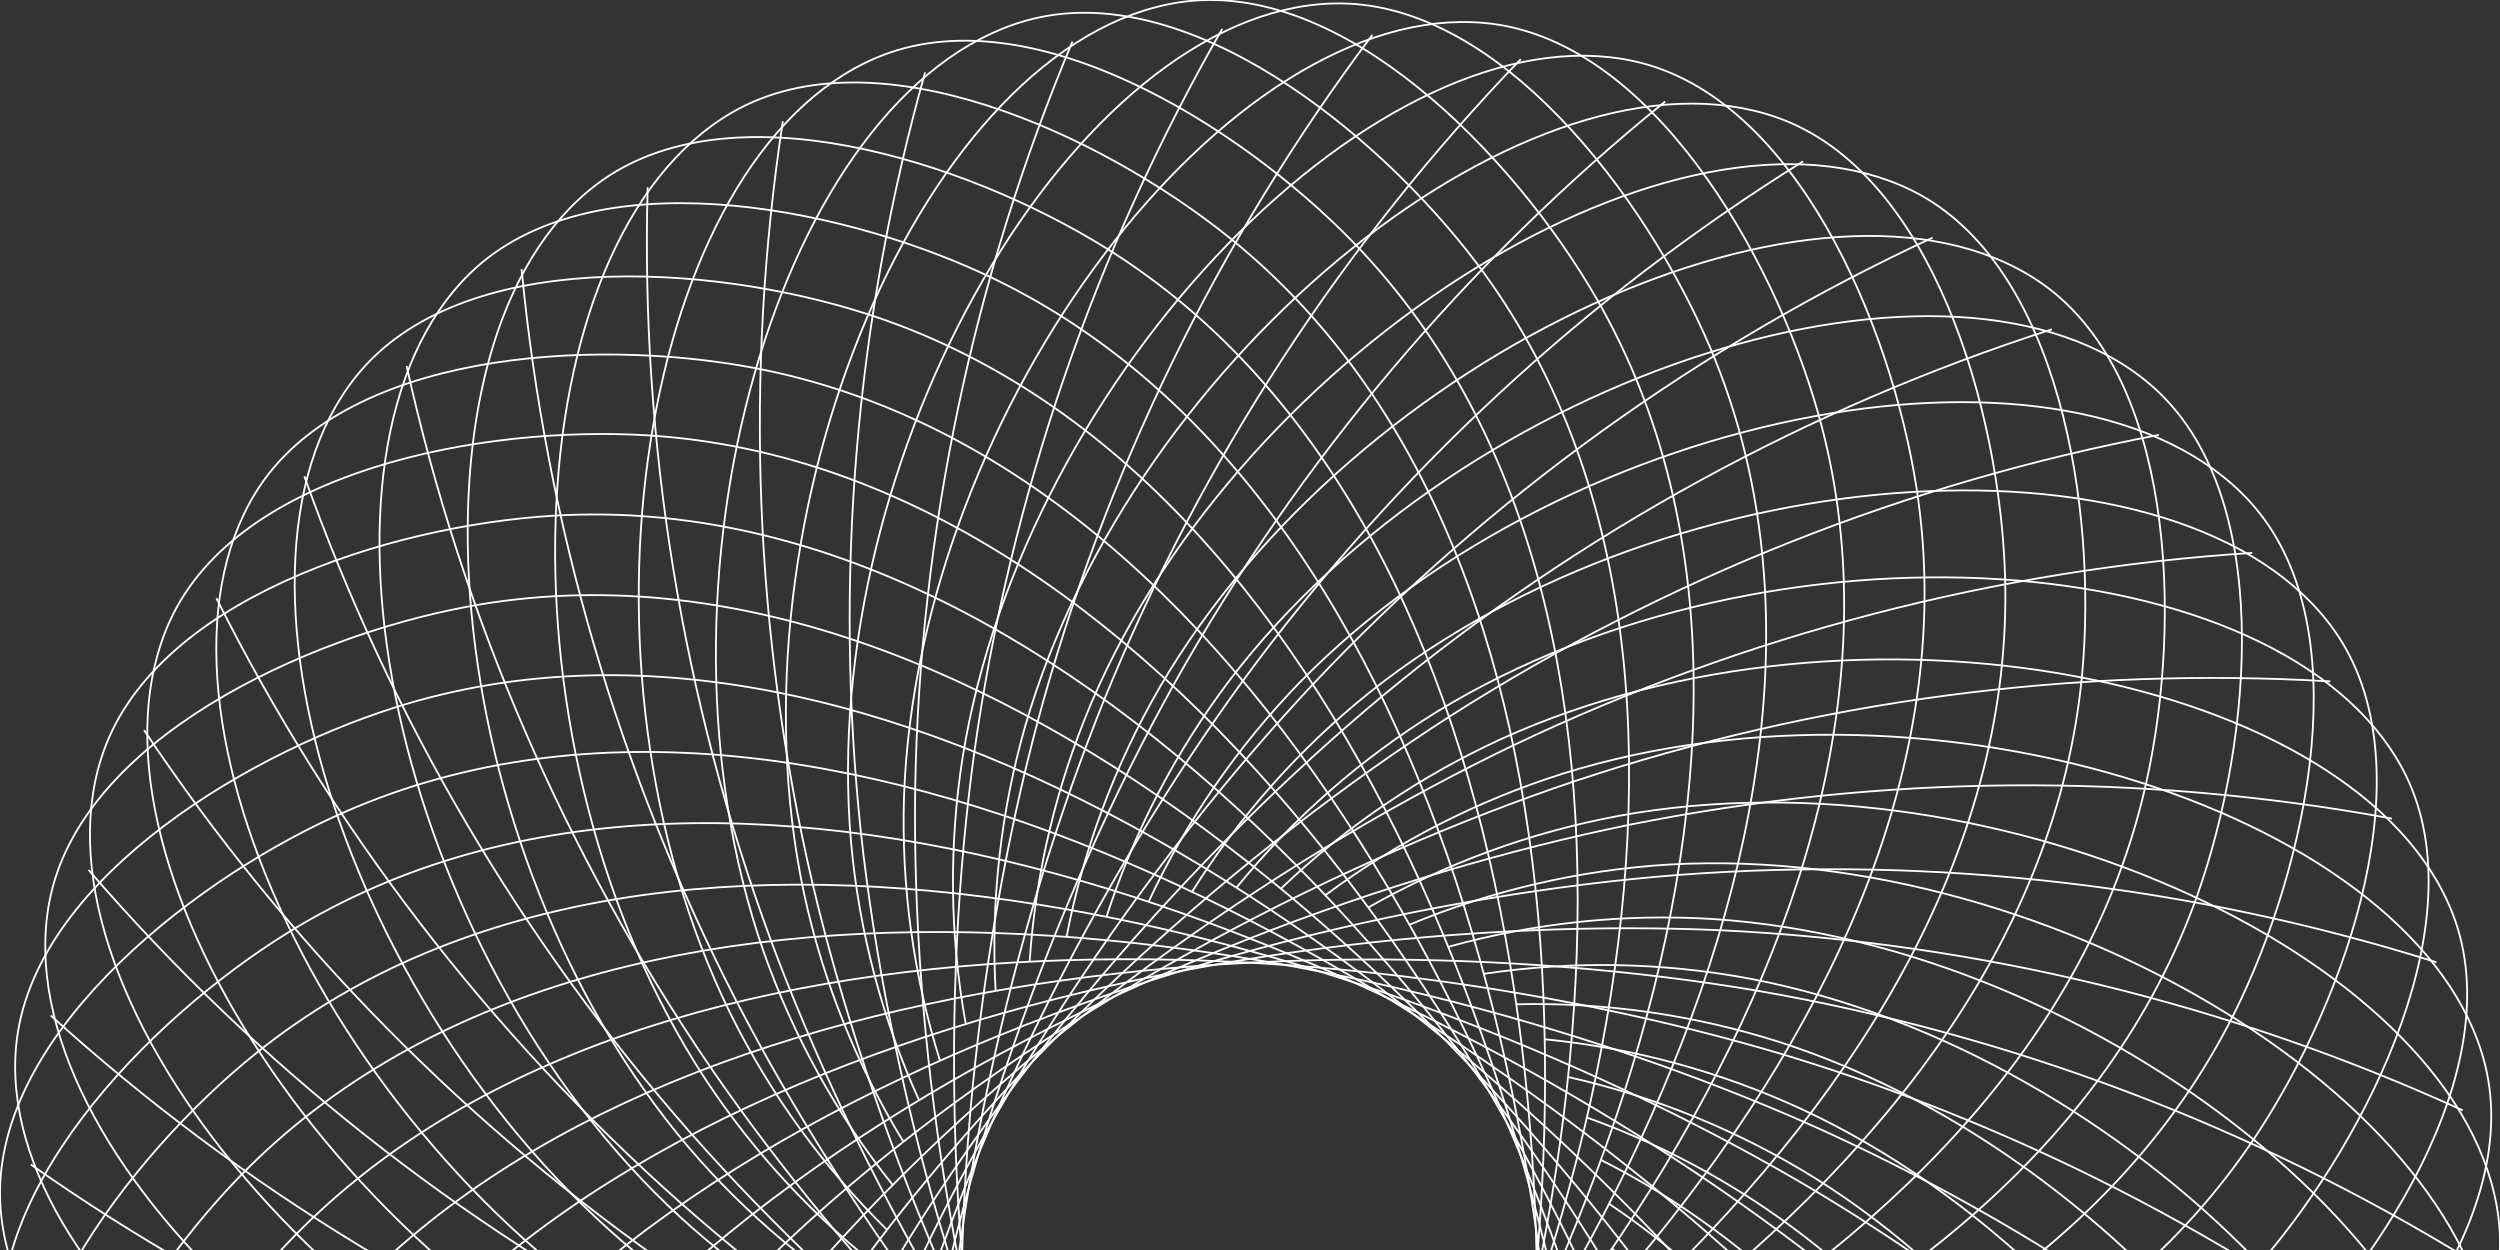 <svg width="544" height="272" viewBox="0 0 544 272" fill="none" xmlns="http://www.w3.org/2000/svg">
<rect x="0" y="0" width="544" height="272" fill="#333333" stroke="none"/>
<path d="M518.868 370.144C485.075 325.688 443.128 288.072 395.268 259.305C305.279 205.648 146.335 156.317 55.694 229.202C27.965 251.512 -5.039 294.636 6.026 329.034C23.002 381.95 130.885 410.008 210.209 379.699C228.392 372.681 245.27 362.666 260.144 350.07" stroke="white" stroke-width="0.4" stroke-miterlimit="10"/>
<path d="M504.944 399.757C476.874 351.486 439.868 309.003 395.905 274.578C313.189 210.255 161.504 141.755 62.612 202.966C32.349 221.691 -5.676 260.43 1.049 295.925C11.419 350.544 115.006 391.639 197.455 371.299C216.368 366.573 234.354 358.706 250.664 348.026" stroke="white" stroke-width="0.4" stroke-miterlimit="10"/>
<path d="M487.479 427.415C465.555 376.052 434.049 329.335 394.645 289.762C320.462 215.781 178.375 129.148 72.67 177.738C40.333 192.552 -2.166 226.373 0.086 262.43C3.759 317.939 101.525 371.462 185.811 361.403C205.162 359.029 223.978 353.431 241.479 344.841" stroke="white" stroke-width="0.4" stroke-miterlimit="10"/>
<path d="M466.74 452.762C451.295 399.098 425.772 348.867 391.534 304.754C326.994 222.21 196.61 118.763 85.764 154.006C51.842 164.776 5.507 193.071 3.389 229.143C0.1 284.636 90.563 349.759 175.486 350.144C194.977 350.179 214.336 346.939 232.754 340.56" stroke="white" stroke-width="0.4" stroke-miterlimit="10"/>
<path d="M443.055 475.339C434.315 420.204 415.156 367.239 386.603 319.272C332.698 229.35 216.016 110.675 101.674 132.022C66.686 138.54 17.24 160.939 10.693 196.478C0.62 251.142 82.388 326.842 166.614 337.716C185.958 340.135 205.571 339.294 224.637 335.227" stroke="white" stroke-width="0.4" stroke-miterlimit="10"/>
<path d="M416.778 494.834C414.912 439.031 402.434 384.094 380.013 332.96C337.558 237.158 236.326 105.045 120.251 112.23C84.7 114.408 32.855 130.555 22.026 165.013C5.243 217.958 77.072 303.199 159.299 324.279C178.198 329.062 197.766 330.639 217.188 328.946" stroke="white" stroke-width="0.4" stroke-miterlimit="10"/>
<path d="M388.306 510.966C393.279 455.343 387.618 399.281 371.626 345.774C341.274 245.483 257.062 101.934 140.958 94.735C105.407 92.542 52.08 102.142 37 135.044C13.906 185.604 74.729 279.022 153.771 310.058C171.938 317.122 191.16 321.093 210.638 321.805" stroke="white" stroke-width="0.4" stroke-miterlimit="10"/>
<path d="M358.056 523.455C369.829 468.888 371.1 412.579 361.804 357.537C344.013 254.223 278.066 101.401 163.739 79.995C128.751 73.447 74.55 76.454 55.604 107.223C26.467 154.628 75.335 254.742 149.978 295.258C167.139 304.505 185.731 310.804 204.978 313.895" stroke="white" stroke-width="0.4" stroke-miterlimit="10"/>
<path d="M326.504 532.151C344.903 479.427 353.093 423.68 350.634 367.892C345.642 263.215 298.981 103.46 188.15 68.158C154.243 57.359 100.042 53.685 77.497 81.891C42.775 125.281 78.978 230.713 148.066 280.103C163.963 291.385 181.638 299.923 200.356 305.362" stroke="white" stroke-width="0.4" stroke-miterlimit="10"/>
<path d="M294.094 536.891C318.814 486.842 333.784 432.545 338.207 376.899C346.132 272.415 319.454 108.127 213.778 59.477C181.456 44.589 128.158 34.293 102.28 59.477C62.537 98.246 85.512 207.322 148.008 264.83C162.398 277.982 178.892 288.627 196.802 296.325" stroke="white" stroke-width="0.4" stroke-miterlimit="10"/>
<path d="M261.416 537.617C292.119 490.973 313.656 438.907 324.875 384.202C345.613 281.481 339.288 115.163 240.441 53.848C210.178 35.093 158.554 18.294 129.773 40.174C85.482 73.832 94.873 184.923 149.83 249.646C162.493 264.471 177.555 277.065 194.387 286.903" stroke="white" stroke-width="0.4" stroke-miterlimit="10"/>
<path d="M228.917 534.328C265.12 491.813 292.891 442.788 310.744 389.876C343.91 290.473 358.145 124.704 267.505 51.7C239.73 29.375 190.551 6.369 159.296 24.471C111.227 52.396 106.902 163.724 153.489 234.832C164.233 251.099 177.633 265.446 193.128 277.274" stroke="white" stroke-width="0.4" stroke-miterlimit="10"/>
<path d="M196.95 527.055C238.109 489.304 271.697 444.055 295.916 393.728C341.036 299.169 375.506 136.333 294.553 52.811C269.786 27.256 223.806 -1.601 190.58 12.62C139.446 34.426 121.463 144.466 158.969 220.625C167.622 238.086 179.138 253.974 193.039 267.63" stroke="white" stroke-width="0.4" stroke-miterlimit="10"/>
<path d="M166.185 515.914C211.66 483.512 250.546 442.743 280.764 395.787C337.172 307.421 391.388 150.125 321.322 57.27C299.873 28.916 257.804 -5.438 223.082 4.546C169.667 19.894 138.293 126.852 166.156 207.085C172.627 225.483 182.141 242.664 194.301 257.912" stroke="white" stroke-width="0.4" stroke-miterlimit="10"/>
<path d="M137.078 501.085C186.195 474.506 229.797 438.809 265.551 395.905C332.388 315.213 405.534 165.709 347.393 64.944C329.618 34.115 292.067 -5.097 256.367 0.547C201.47 9.213 157.209 111.519 174.999 194.611C179.144 213.664 186.454 231.886 196.626 248.52" stroke="white" stroke-width="0.4" stroke-miterlimit="10"/>
<path d="M109.896 482.775C161.9 462.436 209.558 432.381 250.323 394.217C326.551 322.339 417.517 182.982 372.204 75.817C358.339 43.033 325.899 -0.49 289.785 0.769C234.236 2.621 177.739 98.705 185.19 183.308C186.95 202.721 191.957 221.7 200.003 239.454" stroke="white" stroke-width="0.4" stroke-miterlimit="10"/>
<path d="M85.232 461.265C139.34 447.48 190.326 423.513 235.466 390.646C319.96 328.679 427.413 201.53 395.55 89.653C385.818 55.418 358.977 8.176 322.967 4.991C267.61 0.013 199.722 88.424 196.715 173.294C196.094 192.781 198.743 212.235 204.551 230.847" stroke="white" stroke-width="0.4" stroke-miterlimit="10"/>
<path d="M63.38 436.896C118.777 429.866 172.328 412.344 221.168 385.269C312.639 334.16 434.816 221.173 417.041 106.23C411.59 71.047 390.748 20.931 355.433 13.287C301.114 1.539 222.872 80.943 209.466 164.805C206.447 184.065 206.683 203.695 210.162 222.877" stroke="white" stroke-width="0.4" stroke-miterlimit="10"/>
<path d="M44.703 410.023C100.547 409.861 155.848 399.057 207.646 378.188C304.686 338.708 439.855 241.587 436.3 125.326C435.219 89.772 420.687 37.434 386.573 25.523C334.09 7.183 246.693 76.321 223.096 157.946C217.735 176.709 215.557 196.238 216.653 215.721" stroke="white" stroke-width="0.4" stroke-miterlimit="10"/>
<path d="M29.474 381.062C84.91 387.761 141.116 383.834 195.083 369.492C296.241 342.234 442.312 262.475 453.081 146.643C456.37 111.208 448.386 57.507 416.049 41.463C366.233 16.827 270.985 74.736 237.537 152.806C229.915 170.748 225.353 189.842 224.043 209.292" stroke="white" stroke-width="0.4" stroke-miterlimit="10"/>
<path d="M17.906 350.456C72.103 363.917 128.368 366.934 183.694 359.344C287.385 344.723 442.21 283.526 467.111 169.901C474.814 135.103 473.406 80.765 443.232 60.944C396.823 30.397 295.191 76.143 252.396 149.488C242.629 166.362 235.76 184.754 232.073 203.9" stroke="white" stroke-width="0.4" stroke-miterlimit="10"/>
<path d="M10.203 318.65C62.335 338.661 117.8 348.56 173.635 347.819C278.393 346.056 439.499 304.339 478.191 194.641C490.041 161.072 495.374 107.045 467.822 83.609C425.516 47.552 319.025 80.484 267.55 148.036C255.806 163.582 246.753 180.988 240.768 199.53" stroke="white" stroke-width="0.4" stroke-miterlimit="10"/>
<path d="M6.455 286.133C55.728 312.405 109.556 329.047 165.058 335.167C269.238 346.308 434.255 324.694 486.13 220.58C502.01 188.715 513.949 135.77 489.537 109.119C452.001 68.143 342.266 87.742 282.866 148.451C269.276 162.449 258.13 178.628 249.892 196.315" stroke="white" stroke-width="0.4" stroke-miterlimit="10"/>
<path d="M6.721 253.409C52.393 285.532 103.767 308.659 158.095 321.553C260.127 345.404 426.536 344.249 490.81 247.29C510.482 217.662 528.85 166.539 507.889 137.103C475.671 91.816 364.366 97.786 297.959 150.717C282.758 162.922 269.71 177.589 259.357 194.108" stroke="white" stroke-width="0.4" stroke-miterlimit="10"/>
<path d="M11.033 220.966C52.415 258.457 100.555 287.727 152.883 307.213C251.212 343.419 416.554 362.722 492.219 274.4C515.372 247.379 539.873 198.937 522.705 167.146C496.278 118.26 385.092 110.482 312.686 154.865C296.099 165.11 281.344 178.058 269.032 193.174" stroke="white" stroke-width="0.4" stroke-miterlimit="10"/>
<path d="M19.283 189.308C55.746 231.597 99.924 266.558 149.46 292.325C242.589 340.338 404.244 379.817 490.248 301.465C516.556 277.496 546.819 232.432 533.68 198.774C513.475 146.984 404.081 125.622 326.772 160.761C309.058 168.869 292.825 179.885 278.748 193.352" stroke="white" stroke-width="0.4" stroke-miterlimit="10"/>
<path d="M31.357 158.88C62.347 205.338 101.901 245.469 147.906 277.126C234.414 336.234 390.025 395.268 484.976 328.086C514.04 307.524 549.606 266.519 540.703 231.498C527.016 177.634 421.073 142.984 340.016 168.361C321.436 174.236 303.971 183.185 288.348 194.833" stroke="white" stroke-width="0.4" stroke-miterlimit="10"/>
<path d="M47.089 130.185C72.129 180.1 106.451 224.786 148.217 261.852C226.815 331.138 373.983 408.853 476.474 353.848C507.833 337.019 548.184 300.695 543.651 264.845C536.674 209.648 435.797 162.242 352.252 177.531C333.084 181.088 314.648 187.833 297.71 197.485" stroke="white" stroke-width="0.4" stroke-miterlimit="10"/>
<path d="M66.228 103.638C84.947 156.235 113.517 204.782 150.41 246.683C219.898 325.198 356.4 420.363 464.875 378.38C498.071 365.522 542.57 334.442 542.466 298.31C542.333 242.728 448.033 183.279 363.229 188.123C343.771 189.294 324.647 193.726 306.658 201.233" stroke="white" stroke-width="0.4" stroke-miterlimit="10"/>
<path d="M88.474 79.639C100.578 134.158 122.965 185.869 154.436 232.002C213.762 318.368 337.525 429.637 450.341 401.298C484.855 392.616 532.835 367.225 537.19 331.36C543.87 276.178 457.599 205.603 372.869 199.989C353.408 198.762 333.88 200.81 315.098 206.048" stroke="white" stroke-width="0.4" stroke-miterlimit="10"/>
<path d="M113.495 58.544C118.819 114.135 134.685 168.203 160.245 217.855C208.506 310.858 317.663 436.496 433.101 422.289C468.43 417.919 519.164 398.587 527.904 363.566C541.325 309.628 464.371 228.98 380.974 212.996C361.815 209.394 342.188 209.024 322.907 211.899" stroke="white" stroke-width="0.4" stroke-miterlimit="10"/>
<path d="M140.929 40.767C139.386 96.589 148.485 152.193 167.74 204.611C204.21 302.799 297.058 440.896 413.414 440.925C448.965 440.925 501.744 428.022 514.706 394.291C534.644 342.441 468.193 252.92 387.388 226.802C368.82 220.86 349.388 218.066 329.898 218.536" stroke="white" stroke-width="0.4" stroke-miterlimit="10"/>
<path d="M170.345 26.383C161.942 81.597 164.139 137.908 176.818 192.3C200.949 294.266 276.169 442.659 391.607 457.058C426.936 461.502 480.841 455.103 497.846 423.223C524.021 374.188 469.064 277.2 392.081 241.365C374.385 233.189 355.443 228.041 336.043 226.136" stroke="white" stroke-width="0.4" stroke-miterlimit="10"/>
<path d="M201.307 15.761C186.186 69.521 181.446 125.67 187.338 181.205C198.759 285.363 255.152 441.933 367.953 470.346C402.468 479.042 456.757 479.383 477.57 449.843C509.566 404.394 466.934 301.391 394.943 256.357C378.383 246.073 360.218 238.637 341.201 234.358" stroke="white" stroke-width="0.4" stroke-miterlimit="10"/>
<path d="M233.363 9.035C211.743 60.525 200.129 115.664 199.145 171.501C197.664 276.281 234.4 438.614 342.832 480.657C376.013 493.53 429.843 500.537 454.122 473.768C491.451 432.6 461.81 325.138 395.892 271.6C380.723 259.356 363.609 249.741 345.261 243.157" stroke="white" stroke-width="0.4" stroke-miterlimit="10"/>
<path d="M265.949 6.294C238.177 54.74 219.888 108.033 212.059 163.324C197.72 267.126 214.237 432.748 316.699 487.753C348.043 504.611 400.614 518.181 427.989 494.597C470.102 458.332 453.882 348.041 395.045 286.799C381.491 272.785 365.684 261.143 348.28 252.357" stroke="white" stroke-width="0.4" stroke-miterlimit="10"/>
<path d="M298.627 7.583C265.111 52.25 240.412 102.894 225.85 156.806C198.876 258.045 194.847 424.452 289.828 491.678C318.876 512.255 369.374 532.18 399.444 512.137C445.705 481.323 443.157 369.921 392.289 301.865C380.563 286.293 366.307 272.798 350.117 261.941" stroke="white" stroke-width="0.4" stroke-miterlimit="10"/>
<path d="M330.921 12.872C292.173 53.082 261.441 100.307 240.369 152.021C201.144 249.187 176.761 413.83 262.707 492.212C289 516.211 336.668 542.18 368.96 526.003C418.658 501.1 429.827 390.187 387.699 316.443C377.975 299.545 365.487 284.398 350.755 271.63" stroke="white" stroke-width="0.4" stroke-miterlimit="10"/>
<path d="M362.326 22.101C318.928 57.242 282.621 100.329 255.346 149.058C204.493 240.669 160.054 401.076 235.719 489.427C258.872 516.463 302.985 548.105 337.055 536.002C389.419 517.396 414.082 408.705 381.39 330.338C373.832 312.38 363.317 295.815 350.283 281.333" stroke="white" stroke-width="0.4" stroke-miterlimit="10"/>
<path d="M392.349 35.108C344.965 64.653 303.641 102.954 270.586 147.962C208.845 232.624 145.046 386.35 209.275 483.338C228.932 512.966 268.808 549.839 304.078 542.017C358.338 529.988 396.23 425.148 373.359 343.36C368.047 324.599 359.625 306.862 348.443 290.888" stroke="white" stroke-width="0.4" stroke-miterlimit="10"/>
<path d="M420.54 51.715C369.888 75.212 324.175 108.143 285.845 148.747C214.106 225.188 131.968 369.892 183.784 474.035C199.634 505.915 234.711 547.35 270.662 543.928C326.003 538.654 376.486 439.266 363.836 355.3C360.865 336.031 354.692 317.394 345.571 300.162" stroke="white" stroke-width="0.4" stroke-miterlimit="10"/>
<path d="M446.488 71.654C393.329 88.749 343.911 115.813 300.876 151.399C220.368 218.447 121.002 351.967 159.62 461.68C171.47 495.264 201.096 540.698 237.269 541.676C292.818 543.246 355.137 450.821 352.9 365.922C352.296 346.447 348.441 327.21 341.494 309.006" stroke="white" stroke-width="0.4" stroke-miterlimit="10"/>
<path d="M469.792 94.631C414.936 105.067 362.569 125.85 315.485 155.872C227.333 212.522 112.325 332.812 137.166 446.451C144.78 481.235 168.673 529.973 204.388 535.425C259.329 543.809 332.535 459.739 340.756 375.21C342.576 355.799 341.129 336.22 336.475 317.287" stroke="white" stroke-width="0.4" stroke-miterlimit="10"/>
<path d="M490.084 120.304C434.36 123.914 379.835 138.107 329.422 162.124C234.989 207.5 106.057 312.754 116.752 428.585C120.04 464.021 137.756 515.337 172.537 525.143C226.027 540.209 309.01 465.769 327.541 382.928C331.742 363.889 332.718 344.279 330.429 324.916" stroke="white" stroke-width="0.4" stroke-miterlimit="10"/>
<path d="M507.077 148.273C451.331 145.008 395.472 152.393 342.49 170.035C243.242 203.455 102.311 292.058 98.697 408.334C97.601 443.888 108.874 497.011 142.188 511.011C193.367 532.595 284.911 468.894 313.501 388.898C320.005 370.52 323.38 351.181 323.485 331.686" stroke="white" stroke-width="0.4" stroke-miterlimit="10"/>
<path d="M520.495 178.123C465.575 168.028 409.234 168.491 354.486 179.486C251.832 200.463 101.183 271.082 83.26 386.024C77.794 421.193 82.475 475.279 113.804 493.263C162.006 520.936 260.631 468.983 298.819 393.135C307.537 375.697 313.265 356.918 315.765 337.582" stroke="white" stroke-width="0.4" stroke-miterlimit="10"/>
<path d="M530.156 209.396C476.878 192.632 420.892 186.182 365.198 190.389C260.781 198.537 102.548 250.105 70.686 361.981C60.939 396.216 58.924 450.466 87.809 472.168C132.249 505.544 236.517 466.109 283.741 395.535C294.545 379.298 302.556 361.367 307.442 342.486" stroke="white" stroke-width="0.4" stroke-miterlimit="10"/>
<path d="M535.889 241.616C485.095 218.423 430.347 205.125 374.575 202.433C269.906 197.737 106.459 229.454 61.161 336.575C47.281 369.344 38.616 422.941 64.612 448.021C104.608 486.538 212.935 460.302 268.469 396.053C281.174 381.265 291.308 364.449 298.451 346.308" stroke="white" stroke-width="0.4" stroke-miterlimit="10"/>
<path d="M537.637 274.282C490.067 245.03 437.361 225.106 382.338 215.573C279.047 198.048 113.007 209.44 54.822 310.176C37.046 340.989 21.848 393.135 44.571 421.208C79.515 464.421 190.242 451.606 253.257 394.676C267.685 381.568 279.808 366.129 289.119 349.004" stroke="white" stroke-width="0.4" stroke-miterlimit="10"/>
<path d="M535.34 306.932C491.728 272.056 441.873 245.807 388.439 229.587C288.081 199.5 121.894 190.389 51.784 283.229C30.32 311.628 8.826 361.492 27.95 392.157C57.339 439.34 168.792 440.229 238.295 391.476C254.222 380.237 268.152 366.406 279.504 350.559" stroke="white" stroke-width="0.4" stroke-miterlimit="10"/>
<path d="M529.06 339.049C490.061 299.083 443.811 266.906 392.78 244.238C296.865 202.048 133.063 172.597 52.08 256.09C27.283 281.644 -0.15 328.486 15.048 361.27C38.393 411.638 148.913 426.289 223.911 386.454C241.097 377.251 256.618 365.233 269.832 350.9" stroke="white" stroke-width="0.4" stroke-miterlimit="10"/>
</svg>
